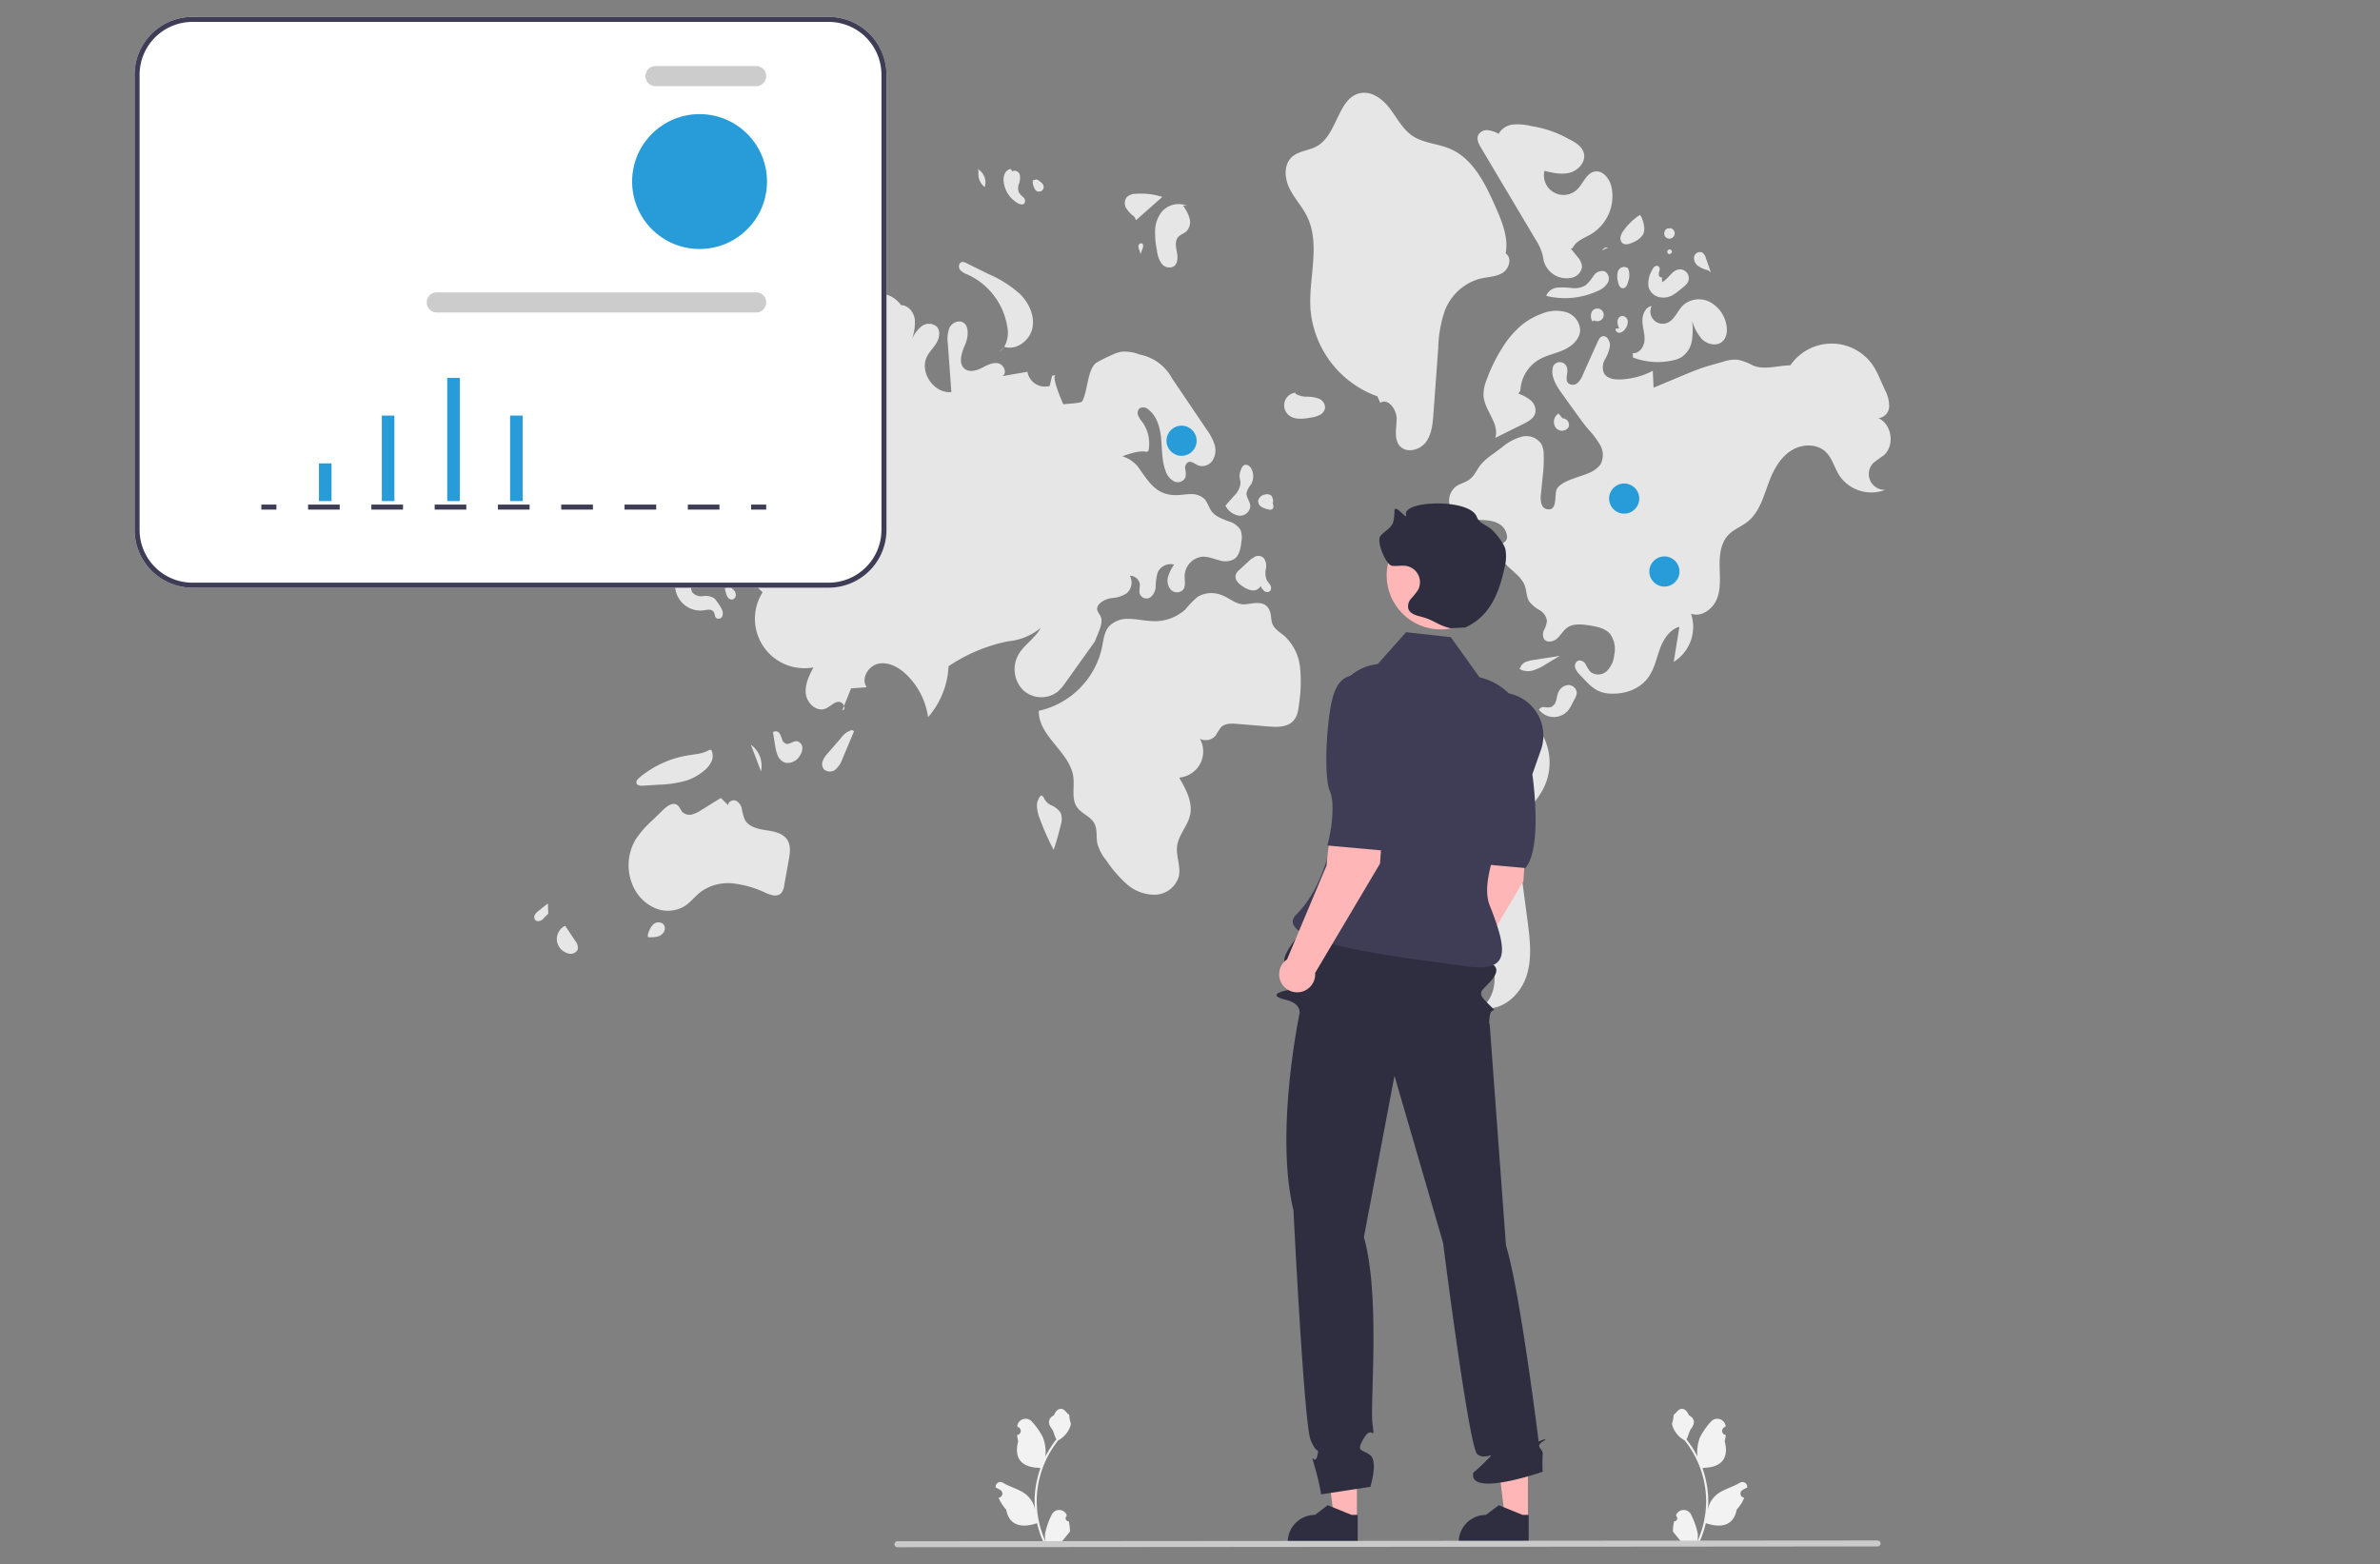 <svg xmlns="http://www.w3.org/2000/svg" width="566" height="372" viewBox="0 0 566 372">
  <rect x="0" y="0" width="566" height="372" fill="#808080" stroke="none"/>
  <g id="组_5510" data-name="?5510" transform="translate(3509 3404)">
    <rect id="矩形_1077" data-name="矩形 1077" width="566" height="372" transform="translate(-3509 -3404)" fill="none"/>
    <g id="undraw_real_time_analytics_re_yliv_1_" data-name="undraw_real_time_analytics_re_yliv (1)" transform="translate(-3477 -3399.986)">
      <path id="路径_12033" data-name="路径 12033" d="M594.2,726.013a.727.727,0,0,1-.527-1.261l.05-.2-.02-.047a1.954,1.954,0,0,0-3.6.013,17.351,17.351,0,0,0-1.525,4.342,5.781,5.781,0,0,0,.1,1.988,23.172,23.172,0,0,1-2.108-9.624,22.373,22.373,0,0,1,.139-2.495q.115-1.019.319-2.023a23.442,23.442,0,0,1,4.648-9.934,6.238,6.238,0,0,0,2.595-2.692,4.756,4.756,0,0,0,.433-1.3,5.874,5.874,0,0,1-.381-2.025c-.176-.267-.491-.4-.683-.661-.956-1.3-2.273-1.07-2.961.692-1.469.741-1.483,1.971-.582,3.153.573.752.652,1.77,1.155,2.576-.052.066-.106.13-.157.2a23.594,23.594,0,0,0-2.462,3.9,9.808,9.808,0,0,0-.586-4.555,16.424,16.424,0,0,0-2.536-3.659,2.013,2.013,0,0,0-3.585.988l-.006.052q.206.116.4.247a.987.987,0,0,1-.4,1.8l-.02,0a9.827,9.827,0,0,0,.259,1.468c-1.187,4.589,1.375,6.261,5.033,6.336.081.041.159.083.24.122a24.08,24.08,0,0,0-1.3,6.1,22.854,22.854,0,0,0,.017,3.688l-.006-.043a6.035,6.035,0,0,0-2.06-3.485c-1.585-1.3-3.825-1.782-5.536-2.829a1.133,1.133,0,0,0-1.735,1.1l.007.046a6.652,6.652,0,0,1,.743.358q.206.116.4.247a.987.987,0,0,1-.4,1.8l-.02,0-.041.006a9.828,9.828,0,0,0,1.807,2.83c.742,4.006,3.929,4.386,7.338,3.22h0a24.067,24.067,0,0,0,1.617,4.721h5.777c.021-.064.039-.13.058-.195a6.551,6.551,0,0,1-1.6-.1c.429-.526.857-1.056,1.286-1.582a.353.353,0,0,0,.027-.031c.217-.269.437-.536.654-.805h0a9.612,9.612,0,0,0-.282-2.449Z" transform="translate(-372.021 -368.204)" fill="#f2f2f2"/>
      <path id="路径_12034" data-name="路径 12034" d="M308.406,726.013a.727.727,0,0,0,.527-1.261l-.05-.2.02-.047a1.954,1.954,0,0,1,3.6.014,17.349,17.349,0,0,1,1.525,4.342,5.78,5.78,0,0,1-.1,1.988,23.172,23.172,0,0,0,2.108-9.624,22.366,22.366,0,0,0-.139-2.495q-.115-1.019-.319-2.023a23.44,23.44,0,0,0-4.648-9.934,6.238,6.238,0,0,1-2.594-2.692,4.759,4.759,0,0,1-.433-1.3,5.871,5.871,0,0,0,.381-2.025c.176-.267.491-.4.683-.661.956-1.3,2.273-1.07,2.961.692,1.469.741,1.483,1.971.582,3.153-.573.752-.652,1.77-1.155,2.576.052.066.106.13.157.2a23.593,23.593,0,0,1,2.462,3.9,9.806,9.806,0,0,1,.586-4.555A16.424,16.424,0,0,1,317.1,702.4a2.013,2.013,0,0,1,3.585.989l.006.052q-.206.116-.4.247a.987.987,0,0,0,.4,1.8l.02,0a9.823,9.823,0,0,1-.259,1.468c1.187,4.589-1.375,6.261-5.033,6.336-.081.041-.159.083-.24.122a24.081,24.081,0,0,1,1.3,6.1,22.841,22.841,0,0,1-.017,3.688l.006-.043a6.035,6.035,0,0,1,2.06-3.485c1.585-1.3,3.825-1.782,5.536-2.829a1.133,1.133,0,0,1,1.735,1.1l-.007.046a6.65,6.65,0,0,0-.743.358q-.206.116-.4.247a.987.987,0,0,0,.4,1.8l.02,0,.041.006a9.824,9.824,0,0,1-1.808,2.83c-.742,4.006-3.929,4.386-7.338,3.22h0a24.071,24.071,0,0,1-1.617,4.721h-5.777c-.021-.064-.039-.13-.058-.195a6.557,6.557,0,0,0,1.6-.1c-.429-.526-.857-1.056-1.286-1.582a.344.344,0,0,1-.027-.031c-.217-.269-.437-.536-.654-.805h0a9.617,9.617,0,0,1,.282-2.449Z" transform="translate(57.706 -368.204)" fill="#f2f2f2"/>
      <path id="路径_12035" data-name="路径 12035" d="M407.519,205.245c-1.169-2.353-3.037-4.307-4.179-6.673s-1.365-5.532.539-7.343c1.616-1.538,4.148-1.559,6.081-2.673,4.925-2.837,4.919-11.85,10.549-12.629,2.738-.379,5.215,1.674,6.87,3.888s2.973,4.8,5.268,6.337c2.6,1.743,5.956,1.819,8.841,3.03,5.531,2.322,8.431,8.292,10.855,13.779,1.562,3.534,3.16,7.347,2.435,11.142,1.575.98.873,3.616-.7,4.6s-3.547.963-5.353,1.389a12.508,12.508,0,0,0-8.375,7.527,29.079,29.079,0,0,0-1.6,8.934l-1.153,15.778c-.171,2.34-.4,4.827-1.82,6.691s-4.508,2.646-6.109.931c-1.53-1.639-.841-4.234-.81-6.475s-2-5.034-3.907-3.861l-.674-1.529a24.122,24.122,0,0,1-15.91-20.742C407.875,219.9,410.836,211.925,407.519,205.245Z" transform="translate(-128.713 -157.837)" fill="#e6e6e6"/>
      <path id="路径_12036" data-name="路径 12036" d="M476.7,300.376a3.038,3.038,0,0,1,1.743-5.229l-.007.253a5.224,5.224,0,0,0,2.71.712,8.2,8.2,0,0,1,2.788.442,2.35,2.35,0,0,1,1.546,2.162,2.282,2.282,0,0,1-1.23,1.714,6.739,6.739,0,0,1-2.093.635C480.28,301.417,478.086,301.684,476.7,300.376Z" transform="translate(-202.353 -205.774)" fill="#e6e6e6"/>
      <path id="路径_12037" data-name="路径 12037" d="M542.771,221.49a6.9,6.9,0,0,1-1.958-2.027,2.354,2.354,0,0,1,.153-2.656,3.154,3.154,0,0,1,2.134-.771,16.6,16.6,0,0,1,6.289.742l-6.251,5.538Z" transform="translate(-304.978 -173.958)" fill="#e6e6e6"/>
      <path id="路径_12038" data-name="路径 12038" d="M534.933,227.968c-.842.93-.574,2.371-.335,3.6s.269,2.77-.79,3.442a2.3,2.3,0,0,1-2.878-.748,6.625,6.625,0,0,1-1.065-3.045,21.281,21.281,0,0,1-.445-4.807,7.411,7.411,0,0,1,1.632-4.462,5.254,5.254,0,0,1,5.955-1.391l-.968-.048a9.449,9.449,0,0,1,1.575,3.022,3.21,3.21,0,0,1-.8,3.16C536.244,227.2,535.444,227.4,534.933,227.968Z" transform="translate(-286.72 -175.635)" fill="#e6e6e6"/>
      <path id="路径_12039" data-name="路径 12039" d="M610.966,206.79l-.172-.53a3.628,3.628,0,0,1,1.632,4.267A3.966,3.966,0,0,1,610.966,206.79Z" transform="translate(-410.251 -170.047)" fill="#e6e6e6"/>
      <path id="路径_12040" data-name="路径 12040" d="M598.445,214.343a6.743,6.743,0,0,1-3.37-5.044,3.71,3.71,0,0,1,.218-1.926,1.991,1.991,0,0,1,1.45-1.2l.392.617c.562-.484,1.506.014,1.743.717a3.839,3.839,0,0,1-.182,2.183,2.877,2.877,0,0,0,.034,2.166,7.782,7.782,0,0,0,1.061,1.115,1.111,1.111,0,0,1,.2,1.4C599.625,214.792,598.935,214.615,598.445,214.343Z" transform="translate(-388.373 -170.014)" fill="#e6e6e6"/>
      <path id="路径_12041" data-name="路径 12041" d="M588.1,212.557a3.67,3.67,0,0,1-.457-1.98l.857-.269a3.662,3.662,0,0,1,1.416,1.025,1.116,1.116,0,1,1-1.817,1.224Z" transform="translate(-374.038 -171.674)" fill="#e6e6e6"/>
      <path id="路径_12042" data-name="路径 12042" d="M661.722,206.814l-.232.2c-.068-.014-.133-.04-.2-.049Z" transform="translate(-489.565 -170.27)" fill="#e6e6e6"/>
      <path id="路径_12043" data-name="路径 12043" d="M660.546,214.471l-2.361-1.91a3.938,3.938,0,0,1-1.049-1.1,2.668,2.668,0,0,1,.19-2.569,7.068,7.068,0,0,1,1.614-1.745,2.919,2.919,0,0,1,2.228,3.172c-.142.9-.709,1.868-.246,2.656.18.307.49.516.7.8s.275.749-.01.962C661.292,214.974,660.854,214.719,660.546,214.471Z" transform="translate(-487.015 -170.403)" fill="#e6e6e6"/>
      <path id="路径_12044" data-name="路径 12044" d="M664.508,223.476a2.044,2.044,0,0,1-1.581-.622,13.955,13.955,0,0,1-2.732-3l5.313,1.683-.552.646C665.447,222.5,665.084,223.366,664.508,223.476Z" transform="translate(-492.699 -175.511)" fill="#e6e6e6"/>
      <path id="路径_12045" data-name="路径 12045" d="M673.383,229.137a1.357,1.357,0,0,1-1.4.856,2.027,2.027,0,0,1-1.445-.925,2.692,2.692,0,0,1,2.117-4.2l-.489.747C672.039,226.889,673.773,227.917,673.383,229.137Z" transform="translate(-506.537 -177.526)" fill="#e6e6e6"/>
      <path id="路径_12046" data-name="路径 12046" d="M730.521,252.443a2.762,2.762,0,0,1-3.314-.008,2.956,2.956,0,0,1-.177-4.332l.9.505a2.3,2.3,0,0,1,3.136.623,2.511,2.511,0,0,1-.55,3.212Z" transform="translate(-598.073 -186.866)" fill="#e6e6e6"/>
      <path id="路径_12047" data-name="路径 12047" d="M742.01,255.443a2.68,2.68,0,0,1-1.838-1.867l1.759-.231a3.894,3.894,0,0,1,1.662-.726,1.335,1.335,0,0,1,1.448.853,1.445,1.445,0,0,1-.493,1.32A2.679,2.679,0,0,1,742.01,255.443Z" transform="translate(-620.08 -188.675)" fill="#e6e6e6"/>
      <path id="路径_12048" data-name="路径 12048" d="M736.215,262.613a1.516,1.516,0,0,1-1.014,1.27,1.642,1.642,0,0,1-1.823-.282,1.007,1.007,0,0,1,.365-1.6l1.319-.24C735.572,261.5,736.224,262.039,736.215,262.613Z" transform="translate(-607.023 -192.329)" fill="#e6e6e6"/>
      <path id="路径_12049" data-name="路径 12049" d="M603.476,278.108l1.021-.932A3.342,3.342,0,0,1,603.476,278.108Z" transform="translate(-397.765 -198.551)" fill="#e6e6e6"/>
      <path id="路径_12050" data-name="路径 12050" d="M609.34,258.967c-.628,2.918-3.771,5.3-6.625,4.419l-.151.137a6.69,6.69,0,0,0,.85-4.683,16.491,16.491,0,0,0-9.513-12.675A3.926,3.926,0,0,1,592.117,245c-.407-.595-.255-1.614.446-1.782a1.668,1.668,0,0,1,1.088.252l5.3,2.61a27.108,27.108,0,0,1,7.514,4.792C608.57,252.992,609.968,256.049,609.34,258.967Z" transform="translate(-395.833 -184.899)" fill="#e6e6e6"/>
      <path id="路径_12051" data-name="路径 12051" d="M391.631,430.526a65.112,65.112,0,0,1,16.077-8.4c3.519-1.251,7.3-2.205,10.965-1.495A13.052,13.052,0,0,1,427.907,428a13.67,13.67,0,0,1-.447,11.849c-1.691,3.168-4.618,5.691-5.6,9.146a17.9,17.9,0,0,0-.03,7.209l1.947,14.713c.591,4.465,1.167,9.112-.247,13.389s-5.448,8.046-9.929,7.592l-.888-.067c2.964-2.016,3.8-6.189,2.913-9.663s-3.123-6.421-5.31-9.261l-19.472-25.285c-2.626-3.41-5.4-7.625-4-11.695C387.64,433.615,389.642,431.951,391.631,430.526Z" transform="translate(-92.528 -256.112)" fill="#e6e6e6"/>
      <path id="路径_12052" data-name="路径 12052" d="M281.594,349.855a1.645,1.645,0,0,1,1.738.849,11.649,11.649,0,0,0,1.1,1.763,2.972,2.972,0,0,0,3.944-.124,6.262,6.262,0,0,0,1.775-3.878,6.191,6.191,0,0,0-.993-4.966c-1.171-1.358-3.1-1.723-4.867-2.005-1.83-.292-3.879-.535-5.378.554-.944.686-1.494,1.793-2.369,2.565s-2.43,1.065-3.089.1a2.371,2.371,0,0,1,.032-2.2,5.377,5.377,0,0,0,.653-2.175,3.517,3.517,0,0,0-1.765-2.506,8.122,8.122,0,0,1-2.424-2.021c-.7-1.1-.628-2.514-1.063-3.743-1.054-2.975-4.818-4.3-5.914-7.258a2.8,2.8,0,0,1-.084-1.963c.459-1.179,1.7-.947,1.775-2.388a3.879,3.879,0,0,0-2.245-3.306c-1.611-.794-3.488-.729-5.283-.778s-3.729-.287-5.046-1.507a4.349,4.349,0,0,1,.463-6.47c.982-.678,2.222-.914,3.178-1.628,1.19-.89,1.753-2.373,2.679-3.534a13.6,13.6,0,0,1,2.624-2.323l2.385-1.77a12.715,12.715,0,0,1,4.682-2.54,4.34,4.34,0,0,1,4.707,1.718,5.31,5.31,0,0,1,.553,2.235,32.184,32.184,0,0,1-.228,5.475l-.433,4.383c-.129,1.31.01,3.037,1.281,3.376,2.821.754,1.869-3.416,2.494-4.694.958-1.956,5.357-2.895,7.238-3.71a6.744,6.744,0,0,0,3.123-2.137,4.707,4.707,0,0,0,.009-4.567A19.238,19.238,0,0,0,284,294.864c-1.044-1.244-2-2.562-2.945-3.88l-3.305-4.583c-1.413-1.96-2.9-4.351-2.1-6.63a1.784,1.784,0,0,1,3.264.394c.352,1.23-.587,2.8.311,3.712a1.683,1.683,0,0,0,2.16-.04,4.907,4.907,0,0,0,1.291-1.952c1.088-2.417,2.147-4.849,3.264-7.253.353-.76.721-2.061,1.791-1.933.929.111,1.43,1.464,1.4,2.25a8.753,8.753,0,0,1-1.162,3.2,3.811,3.811,0,0,0-.29,3.3c.671,1.284,2.371,1.572,3.819,1.53a17.909,17.909,0,0,0,7.818-2.063l.189,4.024,5.765-2.413,1.12-.469c1.621-.679,3.244-1.358,4.913-1.909.947-.313,1.908-.584,2.868-.854l1.751-.494a9.186,9.186,0,0,1,3.594-.513,13.676,13.676,0,0,1,3.611,1.364c2.645,1.148,6.066-.007,8.9-.027a11.9,11.9,0,0,1,19.992.554,23.814,23.814,0,0,1,1.329,2.672l1.154,2.585a8.366,8.366,0,0,1,1.03,3.976,2.874,2.874,0,0,1-2.553,2.777c3.264,1.478,3.944,6.649,1.172,8.92a26.107,26.107,0,0,0-2.4,1.752,3.763,3.763,0,0,0,2.827,6.38,9.164,9.164,0,0,1-10.893-3.412c-1.185-1.856-1.7-4.174-3.312-5.673-2.135-1.986-5.662-1.832-8.125-.27s-4.02,4.22-5.092,6.932c-1.4,3.554-2.3,7.615-5.295,9.992-1.447,1.149-3.279,1.8-4.557,3.13-1.821,1.9-2.136,4.766-2.095,7.4s.324,5.361-.634,7.811-3.706,4.466-6.17,3.542a9.813,9.813,0,0,1-4.108,11.462l1.347-8.352c-2.237.63-3.687,2.8-4.524,4.968s-1.28,4.513-2.494,6.494c-1.911,3.121-5.373,4.466-8.894,4.454-3.8-.013-5.248-1.826-7.754-4.5a4.09,4.09,0,0,1-1.112-1.67A1.405,1.405,0,0,1,281.594,349.855Z" transform="translate(61.743 -196.748)" fill="#e6e6e6"/>
      <path id="路径_12053" data-name="路径 12053" d="M385.608,400.809l6.378-1-3.344,2.01a12.093,12.093,0,0,1-3,1.447,4.079,4.079,0,0,1-3.231-.34l.272-.52C383.11,401.319,384.456,400.99,385.608,400.809Z" transform="translate(-53.041 -247.84)" fill="#e6e6e6"/>
      <path id="路径_12054" data-name="路径 12054" d="M375.678,417.295l-.015-.037a1.248,1.248,0,0,1,1.268-.588,4.633,4.633,0,0,0,1.483.024,2.1,2.1,0,0,0,1.275-1.449c.211-.636.274-1.316.514-1.941a2.849,2.849,0,0,1,2.3-1.878,1.99,1.99,0,0,1,2.14,1.8,3.323,3.323,0,0,1-.5,1.51l-.688,1.323a8.9,8.9,0,0,1-.665,1.138,4.445,4.445,0,0,1-7.118.1Z" transform="translate(-41.667 -252.508)" fill="#e6e6e6"/>
      <path id="路径_12055" data-name="路径 12055" d="M388.518,214.539c-1.619.954-3.646,1.612-4.415,3.327l-.444.143,1.452,1.8a4.188,4.188,0,0,1,1.213,2.525,3.086,3.086,0,0,1-2.56,2.615,5.61,5.61,0,0,1-6.486-3.823c-.152-.554-.215-1.128-.348-1.687a13.72,13.72,0,0,0-1.738-3.734l-12.9-21.7c-.535-.9-1.087-1.978-.685-2.945a2.314,2.314,0,0,1,2.285-1.226,6.787,6.787,0,0,1,2.6.875,4.429,4.429,0,0,1,3.465-2.221,13.08,13.08,0,0,1,4.252.37,26.18,26.18,0,0,1,8.921,3.065c1.512.764,3.176,1.708,3.614,3.345.54,2.013-1.2,4.064-3.2,4.643s-4.139.093-6.165-.394a4.665,4.665,0,0,0,7.8,4.4c1.452-1.414,2.164-3.869,4.158-4.234s3.568,1.756,4.007,3.729A10.6,10.6,0,0,1,388.518,214.539Z" transform="translate(-42.09 -162.892)" fill="#e6e6e6"/>
      <path id="路径_12056" data-name="路径 12056" d="M375.016,279.128a38.126,38.126,0,0,1,3.751-7.7,23,23,0,0,1,4.263-5.137,16.471,16.471,0,0,1,5.156-3.02,8.913,8.913,0,0,1,5.727-.386,4.72,4.72,0,0,1,3.392,4.276c-.042,2.155-1.927,3.84-3.892,4.726s-4.151,1.271-6,2.37a9,9,0,0,0-4.323,7.266l-.467.772a9.333,9.333,0,0,1,2.913,1.586,3.168,3.168,0,0,1,1.106,2.977c-.324,1.3-1.656,2.054-2.861,2.65l-6.679,3.308c1.134-3.38-2.578-6.525-2.783-10.084A9.322,9.322,0,0,1,375.016,279.128Z" transform="translate(-53.521 -192.68)" fill="#e6e6e6"/>
      <path id="路径_12057" data-name="路径 12057" d="M337.135,268.174c-1.35,1.049-3.427.558-4.664-.622a10.888,10.888,0,0,1-2.4-4.475,17.277,17.277,0,0,1-.058,4.811,5.827,5.827,0,0,1-2.535,3.941,6.832,6.832,0,0,1-1.951.71,16.428,16.428,0,0,1-9.531-.681l-.027-1.039c1.527.174,2.682-1.5,2.783-3.034s-.456-3.037-.5-4.573.691-3.331,2.2-3.6a2.924,2.924,0,0,0,3.718,4.011c1.751-.712,2.386-2.844,3.739-4.164a5.674,5.674,0,0,1,6.226-.876,7.722,7.722,0,0,1,4,5.089C338.545,265.247,338.423,267.174,337.135,268.174Z" transform="translate(40.337 -190.852)" fill="#e6e6e6"/>
      <path id="路径_12058" data-name="路径 12058" d="M363,252.674l-.063-.1a3.226,3.226,0,0,1,2.686-1.889,17.457,17.457,0,0,1,3.447.114,5,5,0,0,0,3.305-.728,12.637,12.637,0,0,0,1.86-2.263,2.421,2.421,0,0,1,2.555-1.012,2,2,0,0,1,.772,2.721,4.81,4.81,0,0,1-2.419,1.975A18.661,18.661,0,0,1,363,252.674Z" transform="translate(-27.208 -186.297)" fill="#e6e6e6"/>
      <path id="路径_12059" data-name="路径 12059" d="M367.384,261.97a1.516,1.516,0,0,1-1.689,2.515l-.333.329a2.368,2.368,0,0,1-.059-2.566A1.573,1.573,0,0,1,367.384,261.97Z" transform="translate(-18.617 -192.329)" fill="#e6e6e6"/>
      <path id="路径_12060" data-name="路径 12060" d="M355.824,266.008a1.4,1.4,0,0,1,.876-1.325,1.344,1.344,0,0,1,1.56,1.155,2.682,2.682,0,0,1-.7,2.018,1.85,1.85,0,0,1-1.285.807c-.522.017-1.054-.529-.842-1.006l.8-.016A4.116,4.116,0,0,1,355.824,266.008Z" transform="translate(-3.16 -193.522)" fill="#e6e6e6"/>
      <path id="路径_12061" data-name="路径 12061" d="M339.407,249.832l-.878.712a10.529,10.529,0,0,1-1.636,1.161,4.48,4.48,0,0,1-3.333.408,3.431,3.431,0,0,1-2.346-2.315,6.084,6.084,0,0,1,.78-3.933,2.386,2.386,0,0,1,.614-.936.818.818,0,0,1,1.035-.041,1.024,1.024,0,0,1,.167.984,2.682,2.682,0,0,0-.162,1.025c.056.344.417.669.735.527l.051,1.172c1.52-.769,2.323-2.816,4.015-3.017a2.087,2.087,0,0,1,2.084,3.063,4.194,4.194,0,0,1-1.126,1.19Z" transform="translate(28.842 -185.507)" fill="#e6e6e6"/>
      <path id="路径_12062" data-name="路径 12062" d="M323.335,242.562a2.314,2.314,0,0,1-.987-2.2,1.423,1.423,0,0,1,1.932-1.031,2.292,2.292,0,0,1,.861,1.321l1.2,3.389-.673-.49A6.809,6.809,0,0,1,323.335,242.562Z" transform="translate(48.534 -183.295)" fill="#e6e6e6"/>
      <path id="路径_12063" data-name="路径 12063" d="M337,231.825a1.324,1.324,0,0,1,.409-1.989l.842-.079A1.263,1.263,0,1,1,337,231.825Z" transform="translate(27.066 -179.492)" fill="#e6e6e6"/>
      <path id="路径_12064" data-name="路径 12064" d="M351.78,231c-.785.376-1.78.734-2.463.194a1.553,1.553,0,0,1-.476-1.48,3.765,3.765,0,0,1,.695-1.463,14.054,14.054,0,0,1,3.908-3.774l.38.493c.53,1.377,1.043,2.985.3,4.262A5.03,5.03,0,0,1,351.78,231Z" transform="translate(4.544 -177.371)" fill="#e6e6e6"/>
      <path id="路径_12065" data-name="路径 12065" d="M364.6,237.418l-1.469.664a1.377,1.377,0,0,1,1.469-.664Z" transform="translate(-14.128 -182.56)" fill="#e6e6e6"/>
      <path id="路径_12066" data-name="路径 12066" d="M356.582,245.159l.694.229a4.378,4.378,0,0,1,.06,3.311c-.174.7-.548,1.553-1.265,1.522-.7-.031-1.006-.877-1.14-1.562a4.715,4.715,0,0,1-.066-2.284A1.619,1.619,0,0,1,356.582,245.159Z" transform="translate(-2.151 -185.679)" fill="#e6e6e6"/>
      <path id="路径_12067" data-name="路径 12067" d="M338.8,239.105l-.514.207a.553.553,0,1,1,.514-.207Z" transform="translate(26.698 -182.89)" fill="#e6e6e6"/>
      <path id="路径_12068" data-name="路径 12068" d="M380.812,304.594a1.561,1.561,0,0,1,1.428,2.1,1.884,1.884,0,0,1-3.013.175,2.363,2.363,0,0,1,.61-3.422Z" transform="translate(-41.203 -209.111)" fill="#e6e6e6"/>
      <path id="路径_12069" data-name="路径 12069" d="M422.994,348.358a1.563,1.563,0,0,1,1.1,1.955l-1.442.1-1.465-.735a1.563,1.563,0,0,1,1.811-1.32Z" transform="translate(-108.398 -227.152)" fill="#e6e6e6"/>
      <path id="路径_12070" data-name="路径 12070" d="M414.118,350.823a2.98,2.98,0,0,1,1.249,2.608,2.384,2.384,0,0,1-1.865,2.108,1.993,1.993,0,0,1-2.252-1.527c-.244-1.491,1.359-2.584,1.935-3.981Z" transform="translate(-93.663 -227.834)" fill="#e6e6e6"/>
      <path id="路径_12071" data-name="路径 12071" d="M509.324,330.435c-.152,1.12.857,2.1.894,3.23a2.467,2.467,0,0,1-2.748,2.251,4.346,4.346,0,0,1-3.122-2.293l-.029-.126,1.949-2.2a4.888,4.888,0,0,0,1.613-3.133c-.015-.594-.249-1.169-.236-1.762a4.27,4.27,0,0,1,.283-1.245c.176-.525.416-1.117.94-1.294.657-.222,1.32.36,1.633.978a3.871,3.871,0,0,1-.114,3.646A5.715,5.715,0,0,0,509.324,330.435Z" transform="translate(-244.869 -217.295)" fill="#e6e6e6"/>
      <path id="路径_12072" data-name="路径 12072" d="M499.672,339.086a1.12,1.12,0,0,1-.934.06,4.886,4.886,0,0,1-1.643-.6,1.659,1.659,0,0,1-.8-1.467,1.92,1.92,0,0,1,1.563-1.452,1.681,1.681,0,0,1,1.564.239,2.122,2.122,0,0,1,.331,1.882l.1.171C499.944,338.329,500,338.833,499.672,339.086Z" transform="translate(-229.089 -222.007)" fill="#e6e6e6"/>
      <path id="路径_12073" data-name="路径 12073" d="M666.871,420.771l.422-1.049C667.485,420.2,667.413,420.683,666.871,420.771Z" transform="translate(-498.572 -255.845)" fill="#e6e6e6"/>
      <path id="路径_12074" data-name="路径 12074" d="M508.849,274.61A19.317,19.317,0,0,0,512.9,269.1a8.93,8.93,0,0,1,6.757-5.074c3.742-.616,7.566.36,11.353.164,6.066-.313,11.537-3.567,17.346-5.342a72.579,72.579,0,0,1,9.913-2.045l5.787-.915c6.324-1,12.687-2,19.088-1.87,1.846.038,4.417-.516,4.269-2.357-.184-2.285-4.3-1.985-5.086-4.138-.489-1.331.682-2.729,1.966-3.331s2.767-.783,3.932-1.591,1.8-2.682.733-3.611l8.908,4.567c2.469,1.266,5.227,2.912,5.663,5.652a6.548,6.548,0,0,1,3.677,2.554c1.67.009,2.983,1.612,3.258,3.26a10.8,10.8,0,0,1-.72,4.91,8.358,8.358,0,0,1,2.317-3.122,2.865,2.865,0,0,1,3.6.039c.934.965.716,2.585.055,3.754s-1.676,2.113-2.3,3.3c-1.948,3.716,1.581,8.948,5.756,8.534l-.84-11.512a7.7,7.7,0,0,1,.29-3.521,2.639,2.639,0,0,1,2.782-1.741c2.087.466,1.908,3.523,1.04,5.477s-1.733,4.671.039,5.868c1.144.773,2.7.3,3.931-.321s2.557-1.377,3.907-1.089,2.2,2.352,1.007,3.047l5.936-1.032a4.222,4.222,0,0,0,5.283,3.371l.583-2.415.869-.242c-.909.253.513,4.086,1.788,7.014,1.714-.2,4.218-.24,4.5-.731,1.368-2.352,1.206-7.953,3.583-9.276q1.788-1,3.668-1.814a8.6,8.6,0,0,1,2.069-.679,9.62,9.62,0,0,1,4.341.67,11.136,11.136,0,0,1,7.737,5.706l8.165,12.084a12.951,12.951,0,0,1,1.891,3.544,4.63,4.63,0,0,1-.431,3.836,2.968,2.968,0,0,1-3.476,1.188c-.789-.341-1.579-1.115-2.36-.758a1.627,1.627,0,0,0-.678,1.7,4.533,4.533,0,0,1,.035,1.933,2.025,2.025,0,0,1-2.7.923,4.175,4.175,0,0,1-1.984-2.416c-.941-2.413-.845-5.083-1.079-7.663s-.939-5.338-2.973-6.942a1.852,1.852,0,0,0-2.13-.37A1.522,1.522,0,0,0,663.59,278a6.771,6.771,0,0,0,1.015,1.594,8.74,8.74,0,0,1,1.438,6.821l-.416.257c-1.586-.411-3.708.325-5.813,1.031a7.567,7.567,0,0,1,3.845,2.644c2.433,3.414,4.195,6.645,9.008,6.6,1.142-.01,2.274-.235,3.416-.238a4.466,4.466,0,0,1,3.168,1.055c.866.848,1.133,2.138,1.874,3.1.974,1.261,2.6,1.774,4.088,2.346a4.662,4.662,0,0,1,2.731,2.035,5.041,5.041,0,0,1,.209,2.7c-.167,1.593-.464,3.4-1.815,4.264a4.3,4.3,0,0,1-3.308.28c-1.406-.342-2.78-.986-4.224-.89a4.727,4.727,0,0,0-4.156,4.6c-.012,1.15.324,2.468-.438,3.329a2.035,2.035,0,0,1-2.878-.121,3.316,3.316,0,0,1-.625-3.044,9.788,9.788,0,0,1,1.434-2.889,3.372,3.372,0,0,0-3.88,1.794,12.7,12.7,0,0,0-.5,3.625c-.161,1.216-.9,2.567-2.125,2.637a1.716,1.716,0,0,1-1.725-1.354,12.333,12.333,0,0,1,.1-1.846,2.365,2.365,0,0,0-2.389-2.2,3.37,3.37,0,0,1-.826,4.209,7.318,7.318,0,0,1-3.324,1.084,5.043,5.043,0,0,0-3.148,1.43c-1.248,1.515.279,2.2.517,3.48.292,1.575-1.024,3.9-1.529,5.407l-6.966,9.745a11.789,11.789,0,0,1-1.821,2.158,6.4,6.4,0,0,1-8.269-.3,7.089,7.089,0,0,1-1.2-8.336c1.358-2.473,4.05-4,5.379-6.493a14.188,14.188,0,0,1-7.789,3.2,39.274,39.274,0,0,0-14.15,5.934,19.732,19.732,0,0,1-4.866,12.111,17.44,17.44,0,0,0-5.06-10.049c-1.789-1.745-4.233-3.151-6.687-2.682s-4.316,3.6-2.832,5.609l-3.731.277-1.674,4.161a1.441,1.441,0,0,0-1.405-.976c-1.164.176-1.981,1.259-3.089,1.659-2.088.754-4.32-1.335-4.59-3.538s.778-4.33,1.8-6.3a11.764,11.764,0,0,1-12.089-17.85,29.959,29.959,0,0,0-8.416-6.2c-2.912-1.439-6.1-2.426-8.642-4.444s-4.33-5.522-3.106-8.53c.865-2.125,3.034-3.568,3.683-5.768.94-3.186-1.915-6.481-5.139-7.277s-6.592.182-9.768,1.153c.488-3.268-3.3-6.332-6.395-5.172l-3.888-1.574c1.5,3.312,4.757,5.419,7.151,8.157s3.819,7.2,1.319,9.837l-10.751-9.745-11.246-10.193.537-1.577C516.061,277.4,512.241,276.283,508.849,274.61Z" transform="translate(-424.924 -183.203)" fill="#e6e6e6"/>
      <path id="路径_12075" data-name="路径 12075" d="M505.444,366.988a1.234,1.234,0,0,1-.007,1.418,1.086,1.086,0,0,1-1.384.019,3.166,3.166,0,0,1-.877-1.213,1.974,1.974,0,0,1-2.007,1.051,4.937,4.937,0,0,1-2.215-.924,4.856,4.856,0,0,1-1.345-1.167,1.921,1.921,0,0,1-.338-1.691,2.914,2.914,0,0,1,.874-1.128l2.845-2.628.321-.1a1.813,1.813,0,0,1,2.615-.028,3.244,3.244,0,0,1,.5,2.523,4.775,4.775,0,0,0,.161,2.609C504.814,366.188,505.194,366.547,505.444,366.988Z" transform="translate(-235.375 -231.864)" fill="#e6e6e6"/>
      <path id="路径_12076" data-name="路径 12076" d="M485.385,402.868a19.774,19.774,0,0,0,15.026-15.1c.349-1.741.508-3.643,1.666-4.989A6.087,6.087,0,0,1,506.75,381c1.719,0,3.414.4,5.129.5a10.907,10.907,0,0,0,8.324-2.711,22.5,22.5,0,0,1,2.971-3.049,6.454,6.454,0,0,1,5.525-.457c2.024.667,3.643,2.492,5.856,2.241,2.3-.261,4.968-1.075,5.871,1.956.26.872.171,1.829.5,2.678.507,1.308,1.853,2.046,2.918,2.959a11.817,11.817,0,0,1,3.668,7.437,35.139,35.139,0,0,1-.21,8.454c-.16,1.516-.371,3.147-1.413,4.26-1.451,1.552-3.887,1.492-6,1.317l-7.381-.609c-1.326-.11-2.837-.156-3.781.782a20.9,20.9,0,0,0-1.3,2,3.068,3.068,0,0,1-3.743.755,6.213,6.213,0,0,1-4.687,9.205l-.19.12c1.575,2.7,3.209,5.726,2.556,8.78-.56,2.619-2.729,4.719-3.084,7.373-.325,2.436.945,4.926.383,7.318a6.058,6.058,0,0,1-5.5,4.291,9.932,9.932,0,0,1-6.842-2.5,29.5,29.5,0,0,1-4.873-5.626,10.879,10.879,0,0,1-2.142-4.039c-.33-1.6.053-3.376-.726-4.813-.9-1.658-3.029-2.279-4.105-3.828-1.393-2.005-.572-4.736-.88-7.158C492.828,412.644,485.212,408.908,485.385,402.868Z" transform="translate(-270.336 -237.823)" fill="#e6e6e6"/>
      <path id="路径_12077" data-name="路径 12077" d="M581.994,455.643a3.49,3.49,0,0,0,1.92,2.023,4.869,4.869,0,0,1,2.179,1.806,4.3,4.3,0,0,1,.009,2.884q-.711,2.98-1.676,5.893a60.04,60.04,0,0,1-3.257-7.289,9.579,9.579,0,0,1-.715-2.922,3.614,3.614,0,0,1,.983-2.762Z" transform="translate(-365.845 -270.135)" fill="#e6e6e6"/>
      <path id="路径_12078" data-name="路径 12078" d="M664.433,434.784l3.139-3.624a4.553,4.553,0,0,1,2.616-1.846l.446.285-2.722,6.481a6.153,6.153,0,0,1-1.644,2.585,2.115,2.115,0,0,1-2.806-.019,2.081,2.081,0,0,1-.246-2.065,6.135,6.135,0,0,1,1.216-1.8Z" transform="translate(-499.531 -259.7)" fill="#e6e6e6"/>
      <path id="路径_12079" data-name="路径 12079" d="M686.562,437.3a3.009,3.009,0,0,1-1.779-1.658,8.914,8.914,0,0,1-.636-2.415l-.536-3.245.234-.06a1.042,1.042,0,0,1,1.321.366,5.175,5.175,0,0,1,.592,1.383,1.675,1.675,0,0,0,.956,1.1c.84.253,1.636-.637,2.512-.6a1.579,1.579,0,0,1,1.372,1.408,3.062,3.062,0,0,1-.574,2.012A3.338,3.338,0,0,1,686.562,437.3Z" transform="translate(-531.8 -259.903)" fill="#e6e6e6"/>
      <path id="路径_12080" data-name="路径 12080" d="M702.213,441.488l-2.412-6.352A6.2,6.2,0,0,1,702.213,441.488Z" transform="translate(-553.237 -262.04)" fill="#e6e6e6"/>
      <path id="路径_12081" data-name="路径 12081" d="M736.578,437.2l.488.021a3.146,3.146,0,0,1,.027,2.785,6.278,6.278,0,0,1-1.819,2.212,12.78,12.78,0,0,1-4.014,2.241,25.542,25.542,0,0,1-6.595,1.016l-3.83.251c-.608.04-1.395-.037-1.564-.623-.14-.484.272-.938.657-1.263a24.067,24.067,0,0,1,11.836-5.372C733.419,438.212,735.175,438.108,736.578,437.2Z" transform="translate(-599.91 -262.868)" fill="#e6e6e6"/>
      <path id="路径_12082" data-name="路径 12082" d="M694.108,461.743l2.754-2.671c.893-.866,2.231-1.783,3.254-1.076.588.406.77,1.2,1.268,1.711a2.449,2.449,0,0,0,2.271.541,7.227,7.227,0,0,0,2.193-1.039l2.278-1.414,2.359-1.464,1.774,1.724c-.077-.848,1.054-1.4,1.837-1.064a2.838,2.838,0,0,1,1.413,2.02,11.042,11.042,0,0,0,.678,2.456c.9,1.725,3.088,2.235,5.012,2.524s4.1.7,5.134,2.346c.858,1.375.6,3.14.314,4.735l-1.084,6.035a3.3,3.3,0,0,1-.834,1.97c-.953.841-2.428.33-3.591-.183a24.283,24.283,0,0,0-7.718-2.237,11.137,11.137,0,0,0-7.646,1.958c-1.379,1.05-2.431,2.5-3.891,3.436a7.719,7.719,0,0,1-6.752.589A10.053,10.053,0,0,1,690,478.063a12.029,12.029,0,0,1,.259-11.908A23.612,23.612,0,0,1,694.108,461.743Z" transform="translate(-571.066 -270.559)" fill="#e6e6e6"/>
      <path id="路径_12083" data-name="路径 12083" d="M741.944,506.209a1.622,1.622,0,0,1,.1,1.923,2.657,2.657,0,0,1-1.7,1.093,7.888,7.888,0,0,1-2.064.095l-.021-.515a5.291,5.291,0,0,1,1.209-2.436A1.82,1.82,0,0,1,741.944,506.209Z" transform="translate(-616.195 -290.439)" fill="#e6e6e6"/>
      <path id="路径_12084" data-name="路径 12084" d="M774.481,507.328l.329-.12,2.35,3.542a2.515,2.515,0,0,1,.6,2.116,1.9,1.9,0,0,1-2.3.874,3.634,3.634,0,0,1-2.628-2.885A3.568,3.568,0,0,1,774.481,507.328Z" transform="translate(-672.375 -291.008)" fill="#e6e6e6"/>
      <path id="路径_12085" data-name="路径 12085" d="M785.584,499.988l2.163-1.719q.043,1.2.087,2.393h.081a15.912,15.912,0,0,0-1.41,1.4c-.506.43-1.356.627-1.788.123a1.131,1.131,0,0,1-.047-1.248A3.32,3.32,0,0,1,785.584,499.988Z" transform="translate(-689.451 -287.415)" fill="#e6e6e6"/>
      <path id="路径_12086" data-name="路径 12086" d="M721.876,372a3.862,3.862,0,0,1,2.615.491,3.506,3.506,0,0,1,.6.7l.248.347a9.538,9.538,0,0,1,.966,1.554,2.049,2.049,0,0,1,.132,1.695.983.983,0,0,1-1.45.416c-.388-.359-.3-1.011-.59-1.451a1.356,1.356,0,0,0-1.092-.522,7.179,7.179,0,0,0-1.247.141,6.016,6.016,0,0,1-5.888-9.2l.073-.223a2.687,2.687,0,0,1,2.726,2.1c.2,1.057-.227,2.286.414,3.151A2.887,2.887,0,0,0,721.876,372Z" transform="translate(-586.669 -234.232)" fill="#e6e6e6"/>
      <path id="路径_12087" data-name="路径 12087" d="M732.041,357.311l.138-.012a7.017,7.017,0,0,1,2.3.858,1.066,1.066,0,0,1,.524.532.774.774,0,0,1-.183.712,2.284,2.284,0,0,1-.61.459,3.633,3.633,0,0,1-1.109.5,1.231,1.231,0,0,1-1.132-.293,1.636,1.636,0,0,1-.266-1.356,7.125,7.125,0,0,1,.336-1.4Z" transform="translate(-604.958 -230.755)" fill="#e6e6e6"/>
      <path id="路径_12088" data-name="路径 12088" d="M710.756,374.757a3.494,3.494,0,0,1-.455-1.132l-.254-.934.9-.55a5.24,5.24,0,0,1,1.184.844,1.767,1.767,0,0,1,.543,1.308,1.08,1.08,0,0,1-.888,1.008,1.187,1.187,0,0,1-1.035-.546Z" transform="translate(-569.684 -236.721)" fill="#e6e6e6"/>
      <path id="路径_12089" data-name="路径 12089" d="M548.956,235.806c.358.223.257.762.112,1.158l-.5,1.363-.233-.882a1.875,1.875,0,0,1-.258-1.137C548.157,235.92,548.62,235.6,548.956,235.806Z" transform="translate(-309.331 -181.897)" fill="#e6e6e6"/>
      <path id="路径_12090" data-name="路径 12090" d="M663.9,281.472H815.208a13.771,13.771,0,0,0,13.756-13.756V159.466a13.771,13.771,0,0,0-13.756-13.756H663.9a13.771,13.771,0,0,0-13.756,13.756v108.25A13.771,13.771,0,0,0,663.9,281.472Z" transform="translate(-650.142 -145.711)" fill="#fff"/>
      <path id="路径_12091" data-name="路径 12091" d="M663.9,281.472H815.208a13.771,13.771,0,0,0,13.756-13.756V159.466a13.771,13.771,0,0,0-13.756-13.756H663.9a13.771,13.771,0,0,0-13.756,13.756v108.25A13.771,13.771,0,0,0,663.9,281.472ZM815.208,146.907a12.574,12.574,0,0,1,12.559,12.559v108.25a12.574,12.574,0,0,1-12.559,12.559H663.9a12.574,12.574,0,0,1-12.559-12.559V159.466A12.573,12.573,0,0,1,663.9,146.907Z" transform="translate(-650.142 -145.711)" fill="#3f3d56"/>
      <path id="路径_12092" data-name="路径 12092" d="M700.369,170.054h23.923a2.392,2.392,0,1,0,0-4.785H700.369a2.392,2.392,0,0,0,0,4.785Z" transform="translate(-576.47 -153.572)" fill="#ccc"/>
      <path id="路径_12093" data-name="路径 12093" d="M700.369,260.054h75.955a2.392,2.392,0,0,0,0-4.785H700.369a2.392,2.392,0,0,0,0,4.785Z" transform="translate(-628.502 -189.746)" fill="#ccc"/>
      <ellipse id="椭圆_295" data-name="椭圆 295" cx="16.04" cy="16.04" rx="16.04" ry="16.04" transform="translate(118.328 23.127)" fill="#289cd9"/>
      <rect id="矩形_1085" data-name="矩形 1085" width="3.588" height="1.196" transform="translate(146.625 115.993)" fill="#3f3d56"/>
      <path id="路径_12094" data-name="路径 12094" d="M716.56,340.854h7.526v-1.2H716.56Zm15.052,0h7.526v-1.2h-7.526Zm15.052,0h7.526v-1.2h-7.526Zm15.051,0h7.526v-1.2h-7.526Zm15.052,0h7.526v-1.2h-7.526Zm15.051,0h7.526v-1.2h-7.526Zm15.052,0H814.4v-1.2h-7.526Z" transform="translate(-675.295 -223.664)" fill="#3f3d56"/>
      <rect id="矩形_1086" data-name="矩形 1086" width="3.588" height="1.196" transform="translate(30.151 115.993)" fill="#3f3d56"/>
      <rect id="矩形_1087" data-name="矩形 1087" width="2.99" height="20.334" transform="translate(89.308 94.829)" fill="#289cd9"/>
      <rect id="矩形_1088" data-name="矩形 1088" width="2.99" height="20.334" transform="translate(58.806 94.829)" fill="#289cd9"/>
      <rect id="矩形_1089" data-name="矩形 1089" width="2.99" height="8.971" transform="translate(43.854 106.192)" fill="#289cd9"/>
      <rect id="矩形_1090" data-name="矩形 1090" width="2.99" height="29.305" transform="translate(74.356 85.858)" fill="#289cd9"/>
      <ellipse id="椭圆_296" data-name="椭圆 296" cx="3.588" cy="3.588" rx="3.588" ry="3.588" transform="translate(360.232 128.321)" fill="#289cd9"/>
      <ellipse id="椭圆_297" data-name="椭圆 297" cx="3.588" cy="3.588" rx="3.588" ry="3.588" transform="translate(350.663 110.977)" fill="#289cd9"/>
      <ellipse id="椭圆_298" data-name="椭圆 298" cx="3.588" cy="3.588" rx="3.588" ry="3.588" transform="translate(245.403 97.221)" fill="#289cd9"/>
      <path id="路径_12095" data-name="路径 12095" d="M152.216,583.436H146.8l-2.575-20.877h7.988Z" transform="translate(179.145 -226.111)" fill="#ffb6b6"/>
      <path id="路径_12096" data-name="路径 12096" d="M411.414,746.573H394.77v-.21a6.478,6.478,0,0,1,6.478-6.478h0l3.04-2.307,5.672,2.307h1.453Z" transform="translate(-79.863 -383.601)" fill="#2f2e41"/>
      <path id="路径_12097" data-name="路径 12097" d="M220.216,583.436H214.8l-2.575-20.877h7.988Z" transform="translate(70.476 -226.111)" fill="#ffb6b6"/>
      <path id="路径_12098" data-name="路径 12098" d="M479.414,746.573H462.77v-.21a6.478,6.478,0,0,1,6.478-6.478h0l3.04-2.307,5.672,2.307h1.453Z" transform="translate(-188.531 -383.601)" fill="#2f2e41"/>
      <path id="路径_12099" data-name="路径 12099" d="M420.024,458.292l-9.605-1.376c-3.249,5.432-4.4,19.891-4.4,19.891l-9.4,22.343a4.284,4.284,0,1,0,6.679,3.218l15.434-26.006Z" transform="translate(-88.452 -270.794)" fill="#ffb6b6"/>
      <path id="路径_12100" data-name="路径 12100" d="M397.8,414.546h0a10.238,10.238,0,0,1,8.088,13.523l-2.038,5.777s2.568,17.4-1.664,22.307L389.2,454.978s2.374-8.777.551-13.023c-1.116-2.6-1.054-11.583.046-18.889C390.638,417.487,392.225,413.683,397.8,414.546Z" transform="translate(-71.435 -253.715)" fill="#3f3d56"/>
      <path id="路径_12101" data-name="路径 12101" d="M398.071,502.27s-10.009,9.761-7.871,12.015,7.026,5.412,2.489,5.927-6.42,1.629-2.489,2.567,3.324,3.346,3.324,3.346S387.6,554.3,392.09,572.842c0,0,2.5,50.64,4.063,54.583s2.165,1.551,1.567,3.944-1.794-1.794-.6,2.392a55.312,55.312,0,0,1,1.547,6.662l11.7-1.794s1.884-5.937,0-7.5-3.573-.6-1.532-4.069,2.639,1.314,2.041-3.471,1.9-30.661-2.041-44.337l7.28-38.374,11.559,39.734s6.131,48.527,8.123,50.238,4.982-1.28,1.992,1.71-2.938,2.476-2.99,2.99c-.557,5.486,16.565-.514,16.565-.514a30.716,30.716,0,0,1,0-4.187c.18-1.28-1.975-1.69,0-2.98s-.964-.01-.964-.01-4.416-35.8-7.775-46.649l-3.887-52.831s-.247,1.054,0-1.507,2.041-.767.247-2.562-2.99-2.708-1.794-4.046,4.5-4.042,2.547-5.68-5.784-12.319-5.784-12.319l-37.379.3" transform="translate(-116.485 -289.023)" fill="#2f2e41"/>
      <path id="路径_12102" data-name="路径 12102" d="M415.655,398l6.74-7.589,10.65,1.183,6.818,9.542h0a14.556,14.556,0,0,1,11.081,16.674c-2.646,15.236-11.638,30.013-8.669,37.53,4.507,11.411,4.782,16.065-6.007,14.465s-46.933-5.288-39.925-12.3,8.547-18.717,8.547-18.717l.281-26.79a11.907,11.907,0,0,1,10.484-14Z" transform="translate(-120.015 -244.062)" fill="#3f3d56"/>
      <path id="路径_12103" data-name="路径 12103" d="M477.023,451.292l-9.605-1.376c-3.249,5.432-4.4,19.891-4.4,19.891l-9.4,22.343a4.284,4.284,0,1,0,6.679,3.218l15.434-26.006Z" transform="translate(-179.542 -267.981)" fill="#ffb6b6"/>
      <path id="路径_12104" data-name="路径 12104" d="M454.8,407.546h0a10.238,10.238,0,0,1,8.088,13.523l-2.038,5.777s2.568,17.4-1.664,22.307L446.2,447.978s2.374-8.777.552-13.023c-1.116-2.6-1.054-11.583.046-18.889C447.638,410.487,449.225,406.683,454.8,407.546Z" transform="translate(-162.525 -250.902)" fill="#3f3d56"/>
      <ellipse id="椭圆_299" data-name="椭圆 299" cx="12.872" cy="12.872" rx="12.872" ry="12.872" transform="translate(297.761 119.947)" fill="#ffb6b6"/>
      <path id="路径_12105" data-name="路径 12105" d="M420.763,368.9c-3.585-.9-3.707-1.923-7.292-2.821-1.142-.286-2.464-.737-2.8-1.864a2.715,2.715,0,0,1,.645-2.333,22.055,22.055,0,0,0,1.585-1.948,3.91,3.91,0,0,0-2.7-5.856c-1.109-.19-2.253.1-3.369-.038-1.531-.195-3.782-5.874-2.8-7.065.955-1.159,2.523-1.851,3.05-3.258a14.749,14.749,0,0,0,.31-2.919c.227-1.439,3.139,2.545,2.751,1.141-.951-3.444,15.133-3.987,16.808.432.626,1.652,2.32,1.914,3.623,3.106.854.781,2.9,3.282,3.193,4.629a9.767,9.767,0,0,1-.138,4.1c-1.336,6.3-3.544,11.875-9.42,14.5" transform="translate(-107.762 -223.485)" fill="#2f2e41"/>
      <path id="路径_12106" data-name="路径 12106" d="M488.664,753.025l-233.082.184a.712.712,0,0,1,0-1.424l233.082-.184a.712.712,0,0,1,0,1.424Z" transform="translate(-74.154 -389.238)" fill="#cacaca"/>
    </g>
  </g>
</svg>
